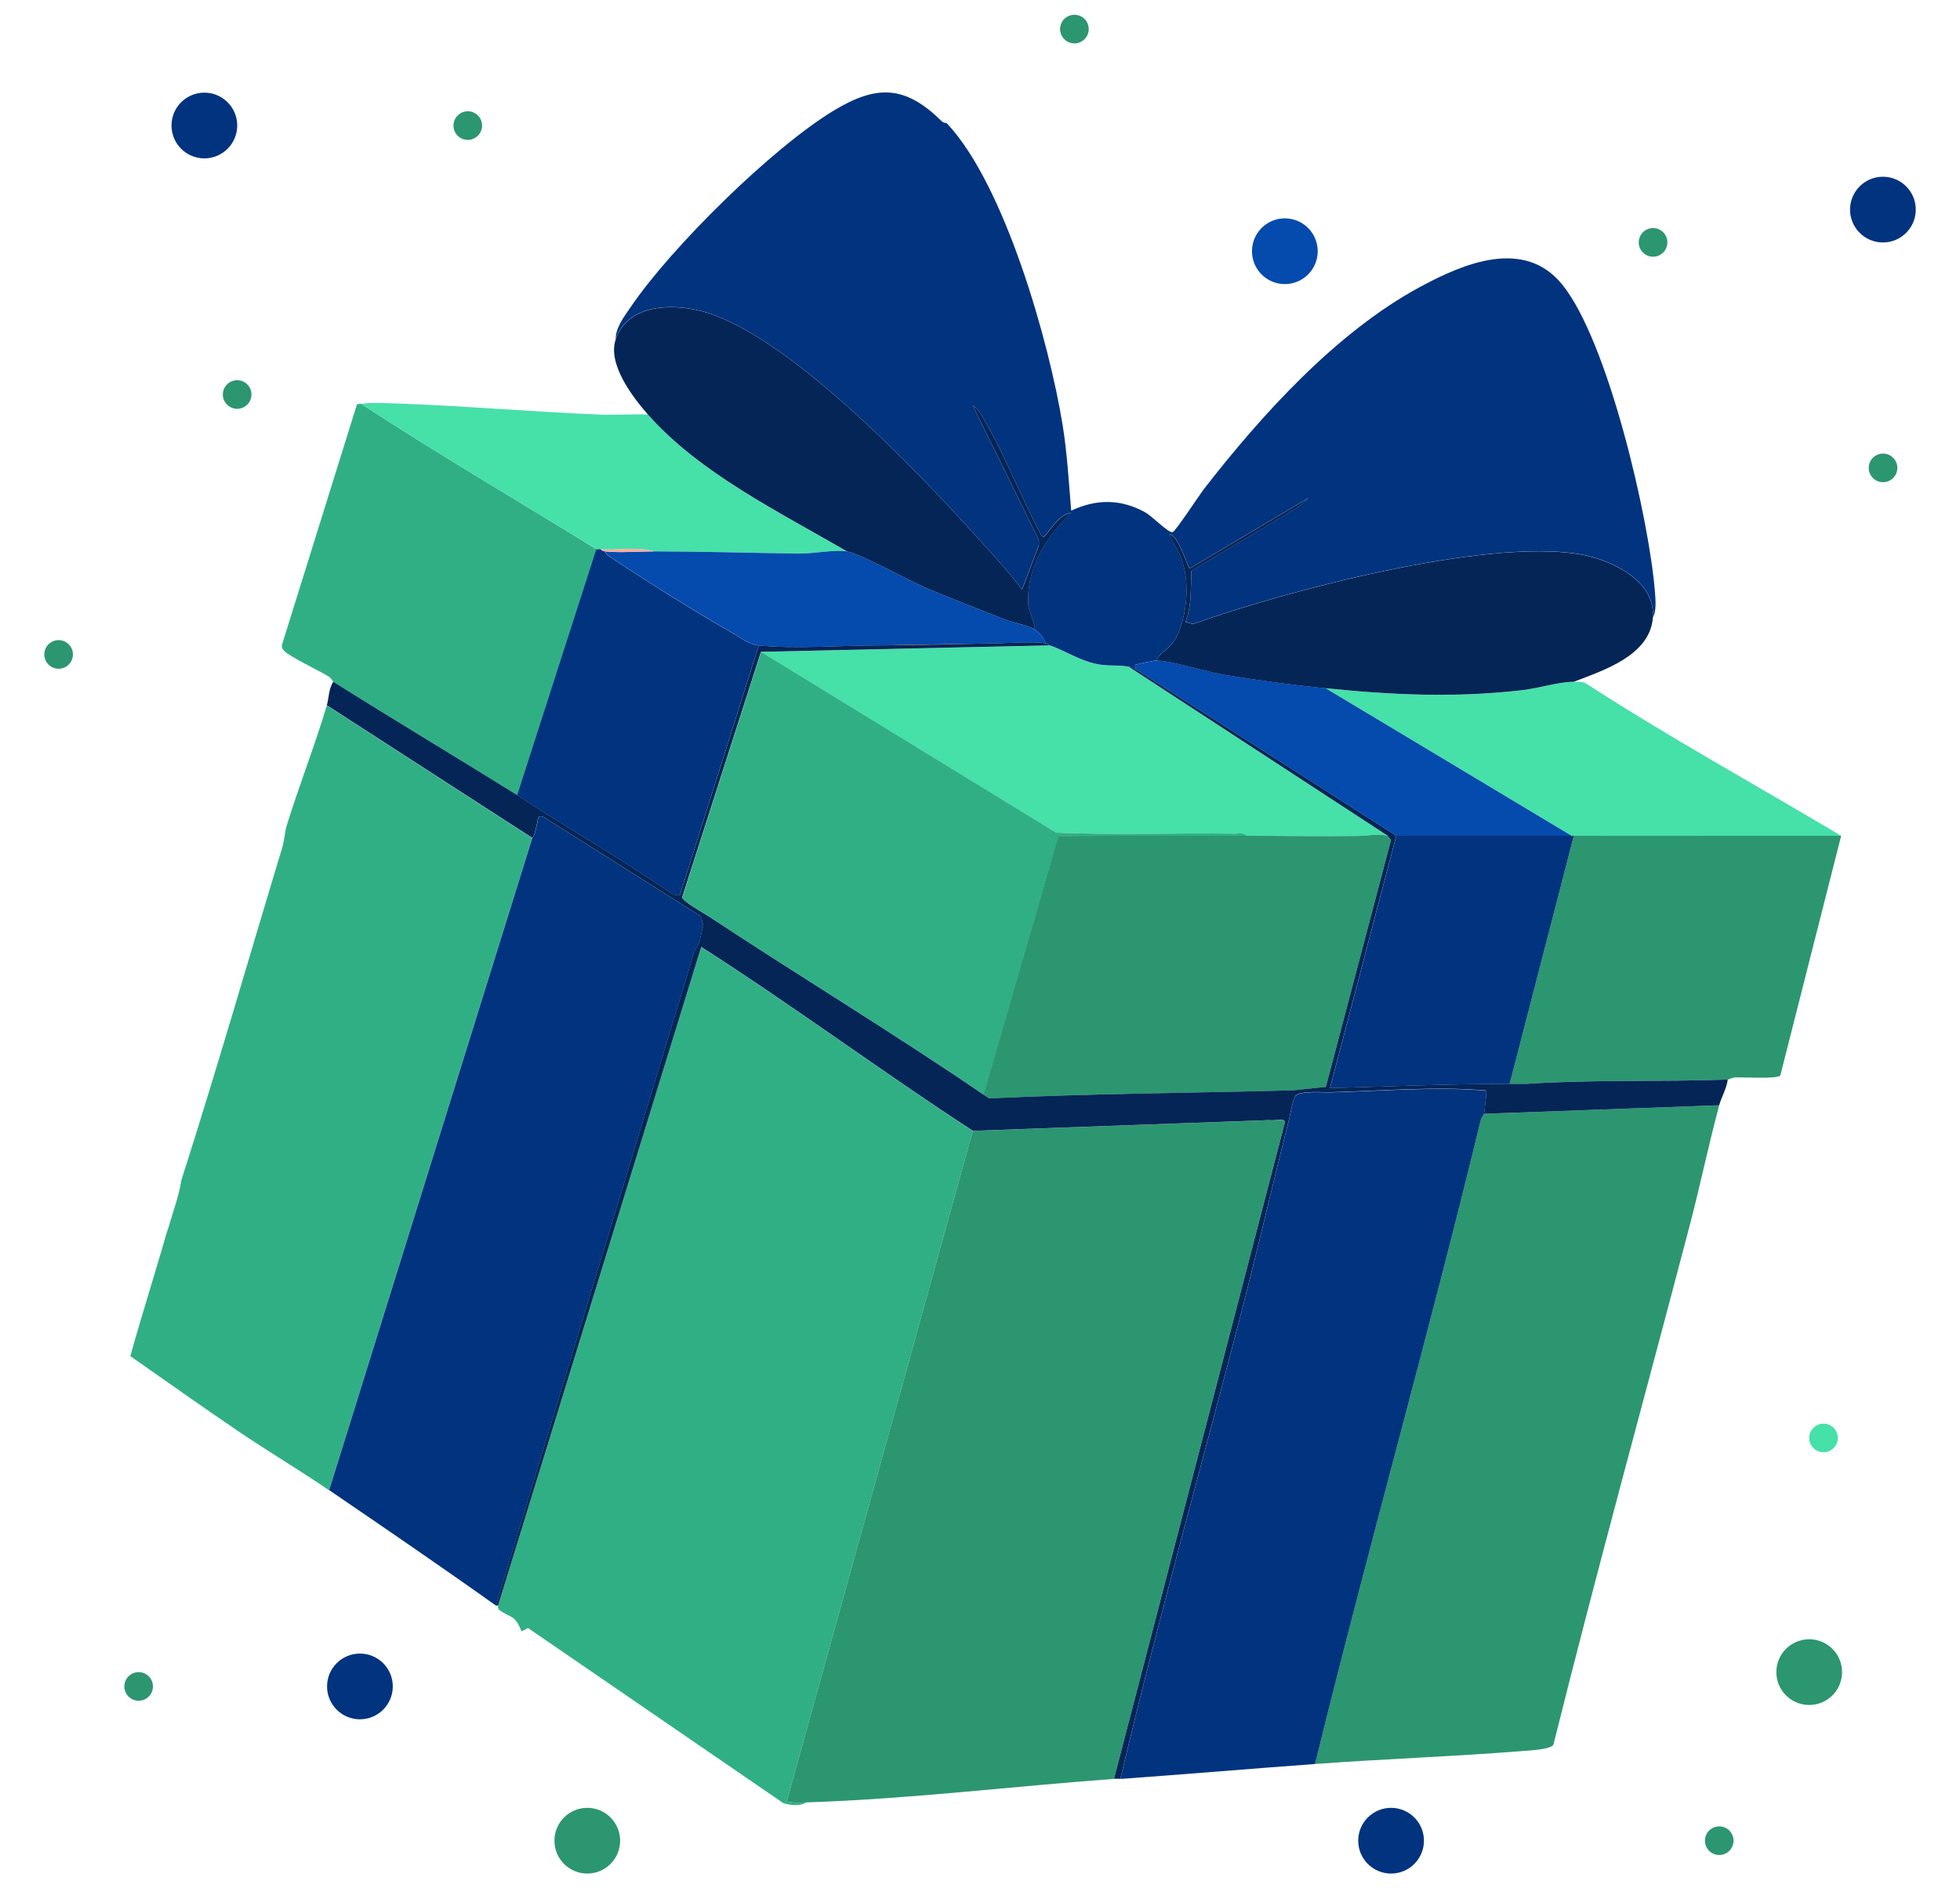 <?xml version="1.0" encoding="UTF-8"?>
<svg id="Layer_1" xmlns="http://www.w3.org/2000/svg" version="1.1" viewBox="0 0 300 289">
  <!-- Generator: Adobe Illustrator 30.1.0, SVG Export Plug-In . SVG Version: 2.1.1 Build 136)  -->
  <g>
    <g>
      <path d="M148.9,173.09l-28.48,102.62c.92.27,1.99.19,2.94.16-.85.62-2.59.42-3.51.07l-39.03-26.77-1,.51c-1.04-2.67-1.7-2.01-3.38-3.26-.31-.23-.19-.65-.22-.67l31.1-100.81c14.09,9.03,27.56,19.02,41.58,28.15Z" fill="#30af85"/>
      <path d="M194.4,171.45c.51.18,2.45-.46,2.24.43l-26.14,100.38c-15.41,1.13-31.67,3.11-47.14,3.6-.95.03-2.02.11-2.94-.16l28.48-102.62,45.5-1.64Z" fill="#2c9670"/>
      <path d="M263.15,169.16c-1.61,5.93-2.86,12.04-4.42,18-6.97,26.62-14.31,53.15-20.96,79.86-.39.75-3.8.9-4.91.99-10.49.83-21.07,1.2-31.59,1.97,8.09-32.93,17.39-65.59,25.36-98.55.1-.43.46-.8.5-.96l36.01-1.31Z" fill="#2c9670"/>
      <path d="M203.57,167.2c7.31-.19,15.89-.89,23.1-.33,1,.08.84-.16.8.98-.12.78-.17,1.97-.33,2.62-.04.16-.4.53-.5.96-7.98,32.96-17.27,65.62-25.36,98.55-9.93.73-19.86,1.57-29.79,2.29,5.71-24.17,12.49-48.08,18.7-72.13,2.49-9.64,4.72-19.36,7.16-29.01.18-.73.6-3.1.98-3.44.87-.75,3.98-.46,5.24-.49Z" fill="#01337f"/>
      <path d="M281.81,127.92l-9.31,36.67c-.42.6-5.7.26-6.91.31-.48.02-.95.32-1.13.33-10.24.36-20.55-.02-30.77.65h-2.62l9.82-37.97c13.64.03,27.29-.02,40.92,0Z" fill="#2c9670"/>
      <path d="M240.89,104.35c.64,0,1.28-.08,1.87.26,12.73,8.24,26.04,15.55,39.05,23.31-13.64-.02-27.29.03-40.92,0-.11,0-.22,0-.33,0l-37.65-22.58c10.23,1.05,19.97,1.49,30.23.28,2.41-.28,5.49-1.27,7.74-1.26Z" fill="#46e0a9"/>
      <path d="M81.46,128.25l-31.1,99.83c-4.55-3.1-9.47-6.03-14.08-9.16-5.47-3.72-10.94-7.59-16.33-11.36,1.72-6.23,3.74-12.48,5.52-18.75.09-.33.23-.64.33-.98.67-2.39,1.58-4.74,1.96-7.2,5.39-16.82,10.27-33.83,15.39-50.73.35-1.15.5-2.78.65-3.27,1.88-6.18,4.37-12.41,6.22-18.66l31.43,20.29Z" fill="#30af85"/>
      <path d="M55.27,61.8c11.79,7.72,24.02,14.84,36.01,22.26l-12.11,37.64c-9.3-5.79-18.85-11.49-28.15-17.35-.09-.06-.27-.53-.67-.78-1.39-.88-6.03-3.06-6.86-3.96-.28-.3-.4-.52-.32-.95l11.45-36.72c.19-.16.45-.11.66-.14Z" fill="#30af85"/>
      <path d="M99.14,63.44c7.95,9.02,20.19,14.96,30.44,20.95-2.01-.29-5.07.38-7.38.34-7.33-.11-14.71-.33-22.08-.34-2.55-.77-5.54-.1-8.18-.33-.22-.02-.44.01-.65,0-11.99-7.42-24.22-14.53-36.01-22.26,1.53-.24,4.71-.08,6.4-.01,10.01.37,20.08,1.26,30.09,1.66,2.45.1,4.93-.1,7.38-.01Z" fill="#46e0a9"/>
      <path d="M172.79,102.06l39.61,25.86c-1.58-.36-2.98,0-4.41.02-5.73.07-11.47-.02-17.2-.02-.34-.54-1.24-.33-1.8-.33-9.11-.11-18.24.22-27.35-.15l-45.17-27.67,44.19-.98c2.26.78,4.36,2.19,6.87,2.79,2.06.49,3.49.12,5.24.49Z" fill="#46e0a9"/>
      <path d="M177.05,101.08c2.5.09,7.51,1.71,10.41,2.2,5.15.86,10.26,1.53,15.45,2.06l37.65,22.58c-8.94-.02-17.9.02-26.84,0l-39.94-25.53c.01-.18-.08-.56.02-.63.13-.1,2.96-.69,3.26-.68Z" fill="#054aad"/>
      <path d="M100.12,84.39c7.37.01,14.75.23,22.08.34,2.31.03,5.37-.63,7.38-.34,1.99.28,9.61,4.52,12.22,5.62,3.94,1.66,7.96,3.18,11.93,4.77,1.26.5,3.3.85,4.34,1.39.66.35,1.89,1.5,1.96,2.29-1.83-.28-5.2-.04-7.2,0l-18.33.33c-5.57,0-13.02.58-18.33,0-1.55-.17-2.58-1.07-3.9-1.83-6-3.43-12.81-7.7-18.58-11.53-.45-.3-.87-.48-1.08-1.04,2.24.24,5.19,0,7.53,0Z" fill="#054aad"/>
      <path d="M144.97,18.92c8.84,9.42,15.62,33.44,17.68,46.15.69,4.28.95,8.76,1.31,13.09,3.83-1.81,7.62-1.82,11.35.27,1.12.63,3.47,3.13,4.17,3.02.4-.06,4.12-5.72,4.77-6.57,8.82-11.36,20.29-24.03,33.06-30.94,6.71-3.63,15.93-7.53,21.75-.46,7.04,8.56,13.41,36.05,14.26,47.27.08,1.08.23,2.81-.32,3.76.44-5.75-6.59-8.95-11.39-9.72-14.48-2.35-44.75,5.6-58.99,10.71l-1.16-.33c.98-2.5.79-5.18.88-7.8l16.29-9.73,1.66-1.44-18.17,10.79c-.31,0-1.7-5.1-3.11-5.23.4,1.28,1.34,2.34,1.79,3.61,1.22,3.42,1,7.38-.16,10.79-.33.96-.56,1.45-1.17,2.26-.76,1-2.04,1.56-2.43,2.65-.3-.01-3.12.58-3.26.68-.09.07,0,.45-.02.63-.3-.19-.64-.26-.98-.33-1.75-.36-3.18,0-5.24-.49-2.51-.6-4.61-2.01-6.87-2.79-.21-.07-.47-.3-.65-.33-.07-.79-1.3-1.95-1.96-2.29.3.03.36-.14.28-.42-.29-.96-.64-1.88-.93-2.86-.47-5.69,2.59-10.64,6.55-14.4-1.81.3-2.83,2.13-3.91,3.39-.29.34-.34.39-.68.05-3.02-5.64-5.44-12.03-8.66-17.53-.47-.8-.95-1.82-1.8-2.29l10.09,20.54v.82s-2.57,6.79-2.57,6.79c-1.87-2.6-4.83-5.75-7.03-8.19-9.1-10.07-29.41-31.48-42.4-34.53-4.59-1.08-10.97-.85-12.77,4.42,0-1.85,1.35-3.54,2.35-5.01,6.24-9.16,21.63-24.32,31.04-30.01,6.68-4.04,11.01-3.81,16.54,1.65.25.25.76.26.81.32Z" fill="#01337f"/>
      <path d="M83.1,124.97l24.16,15.27.4,1.42c-.29.83-.4,1.87-.65,2.62-.18.53-.81,1.22-.89,1.89l-30.21,99.57c-8.4-5.99-17.01-11.86-25.53-17.68l31.1-99.83c.59-.54.74-2.93,1.03-3.23.15-.15.47,0,.6-.04Z" fill="#01337f"/>
      <path d="M240.56,127.92c.11,0,.22,0,.33,0l-9.82,37.97c-9.17,0-18.35.41-27.5.65l10.15-38.62c8.94.02,17.9-.02,26.84,0Z" fill="#01337f"/>
      <path d="M91.93,84.06c.18.18.4.3.65.33.21.56.63.74,1.08,1.04,5.77,3.83,12.58,8.11,18.58,11.53,1.32.75,2.35,1.66,3.9,1.83l-12.12,38.3-.97-.17c-6.29-4.32-12.85-8.24-19.32-12.27-1.53-.95-3.1-2.02-4.58-2.95l12.11-37.64c.22.01.44-.02.65,0Z" fill="#01337f"/>
      <path d="M100.12,84.39c-2.34,0-5.29.24-7.53,0-.25-.03-.48-.15-.65-.33,2.64.23,5.64-.44,8.18.33Z" fill="#ffaaa4"/>
      <path d="M116.49,99.77l45.17,27.67c9.11.37,18.24.03,27.35.15.55,0,1.45-.21,1.8.33-9.59.01-19.2-.02-28.79.02l-11.47,39.59c-13.75-9.38-28.02-18.01-41.9-27.17-.79-.52-4.24-2.43-4.21-3.04l12.06-37.55Z" fill="#30af85"/>
      <path d="M212.4,127.92l.51.67-9.97,37.77-4.95.52c-15.54.43-31.1.5-46.6,1.24l-.87-.59,11.47-39.59c9.59-.04,19.2,0,28.79-.02,5.73,0,11.47.09,17.2.02,1.42-.02,2.83-.38,4.41-.02Z" fill="#2c9670"/>
      <path d="M152.82,98.46c-6.03.11-12.21.32-18.33.33l18.33-.33Z" fill="#f03200"/>
    </g>
    <g>
      <path d="M227.46,167.85c-.12.78-.17,1.97-.33,2.62l36.01-1.31c.33-1.2,1.15-2.6,1.31-3.93-10.24.36-20.55-.02-30.77.65h-2.62c-9.17,0-18.35.41-27.5.65l10.15-38.62-39.94-25.53c-.3-.19-.64-.26-.98-.33l39.61,25.86.51.67-9.97,37.77-4.95.52c-15.54.43-31.1.5-46.6,1.24l-.87-.59c-13.75-9.38-28.02-18.01-41.9-27.17-.79-.52-4.24-2.43-4.21-3.04l12.06-37.55,44.19-.98c-.21-.07-.47-.3-.65-.33-1.83-.28-5.2-.04-7.2,0-6.03.11-12.21.32-18.33.33-5.57,0-13.02.58-18.33,0l-12.12,38.3-.97-.17c-6.29-4.32-12.85-8.24-19.32-12.27-1.53-.95-3.1-2.02-4.58-2.95-9.3-5.79-18.85-11.49-28.15-17.35-.71,1.07-.67,2.53-.98,3.6l31.43,20.29c.59-.54.74-2.93,1.03-3.23.15-.15.47,0,.6-.04l24.16,15.27.4,1.42c-.29.83-.4,1.87-.65,2.62-.18.53-.81,1.22-.89,1.89l-30.21,99.57c.07.05.26-.05.33,0l31.1-100.81c14.09,9.03,27.56,19.02,41.58,28.15l45.5-1.64c.51.18,2.45-.46,2.24.43l-26.14,100.38c.32-.02.66.02.98,0,5.71-24.17,12.49-48.08,18.7-72.13,2.49-9.64,4.72-19.36,7.16-29.01.18-.73.6-3.1.98-3.44.87-.75,3.98-.46,5.24-.49,7.31-.19,15.89-.89,23.1-.33,1,.08.84-.16.8.98Z" fill="#042556"/>
      <path d="M129.58,84.39c1.99.28,9.61,4.52,12.22,5.62,3.94,1.66,7.96,3.18,11.93,4.77,1.26.5,3.3.85,4.34,1.39.3.03.36-.14.28-.42-.29-.96-.64-1.88-.93-2.86-.47-5.69,2.59-10.64,6.55-14.4-1.81.3-2.83,2.13-3.91,3.39-.29.34-.34.39-.68.05-3.02-5.64-5.44-12.03-8.66-17.53-.47-.8-.95-1.82-1.8-2.29l10.09,20.54v.82s-2.57,6.79-2.57,6.79c-1.87-2.6-4.83-5.75-7.03-8.19-9.1-10.07-29.41-31.48-42.4-34.53-4.59-1.08-10.97-.85-12.77,4.42-1.27,3.72,2.54,8.76,4.91,11.46,7.95,9.02,20.19,14.96,30.44,20.95Z" fill="#042556"/>
      <path d="M202.91,105.33c10.23,1.05,19.97,1.49,30.23.28,2.41-.28,5.49-1.27,7.74-1.26,4.53-1.75,11.67-4.01,12.11-9.82.44-5.75-6.59-8.95-11.39-9.72-14.48-2.35-44.75,5.6-58.99,10.71l-1.16-.33c.98-2.5.79-5.18.88-7.8l16.29-9.73,1.66-1.44-18.17,10.79c-.31,0-1.7-5.1-3.11-5.23.4,1.28,1.34,2.34,1.79,3.61,1.22,3.42,1,7.38-.16,10.79-.33.96-.56,1.45-1.17,2.26-.76,1-2.04,1.56-2.43,2.65,2.5.09,7.51,1.71,10.41,2.2,5.15.86,10.26,1.53,15.45,2.06Z" fill="#042556"/>
    </g>
  </g>
  <g>
    <circle cx="196.66" cy="38.45" r="5.03" fill="#054aad"/>
    <circle cx="288.2" cy="32.08" r="5.03" fill="#01337f"/>
    <circle cx="212.92" cy="281.72" r="5.03" fill="#01337f"/>
    <circle cx="276.92" cy="255.92" r="5.03" fill="#2c9670"/>
    <circle cx="89.89" cy="281.72" r="5.03" fill="#2c9670"/>
    <circle cx="55.09" cy="258.11" r="5.03" fill="#01337f"/>
    <circle cx="31.28" cy="19.21" r="5.03" fill="#01337f"/>
    <circle cx="36.3" cy="60.38" r="2.19" transform="translate(-26.1 93.09) rotate(-86.65)" fill="#2c9670"/>
    <circle cx="71.59" cy="19.21" r="2.19" transform="translate(50.05 90.14) rotate(-88.12)" fill="#2c9670"/>
    <circle cx="279.11" cy="220.08" r="2.19" fill="#46e0a9"/>
    <path d="M254.71,35.7c.77.93.64,2.32-.29,3.09-.93.77-2.32.64-3.09-.29-.77-.93-.64-2.32.29-3.09.93-.77,2.32-.64,3.09.29Z" fill="#2c9670"/>
    <circle cx="8.97" cy="100.16" r="2.19" fill="#2c9670"/>
    <circle cx="263.15" cy="281.72" r="2.19" fill="#2c9670"/>
    <circle cx="21.22" cy="258.11" r="2.19" fill="#2c9670"/>
    <circle cx="288.2" cy="71.61" r="2.19" transform="translate(209.39 357.92) rotate(-88.56)" fill="#2c9670"/>
    <circle cx="164.45" cy="4.45" r="2.19" fill="#2c9670"/>
  </g>
</svg>